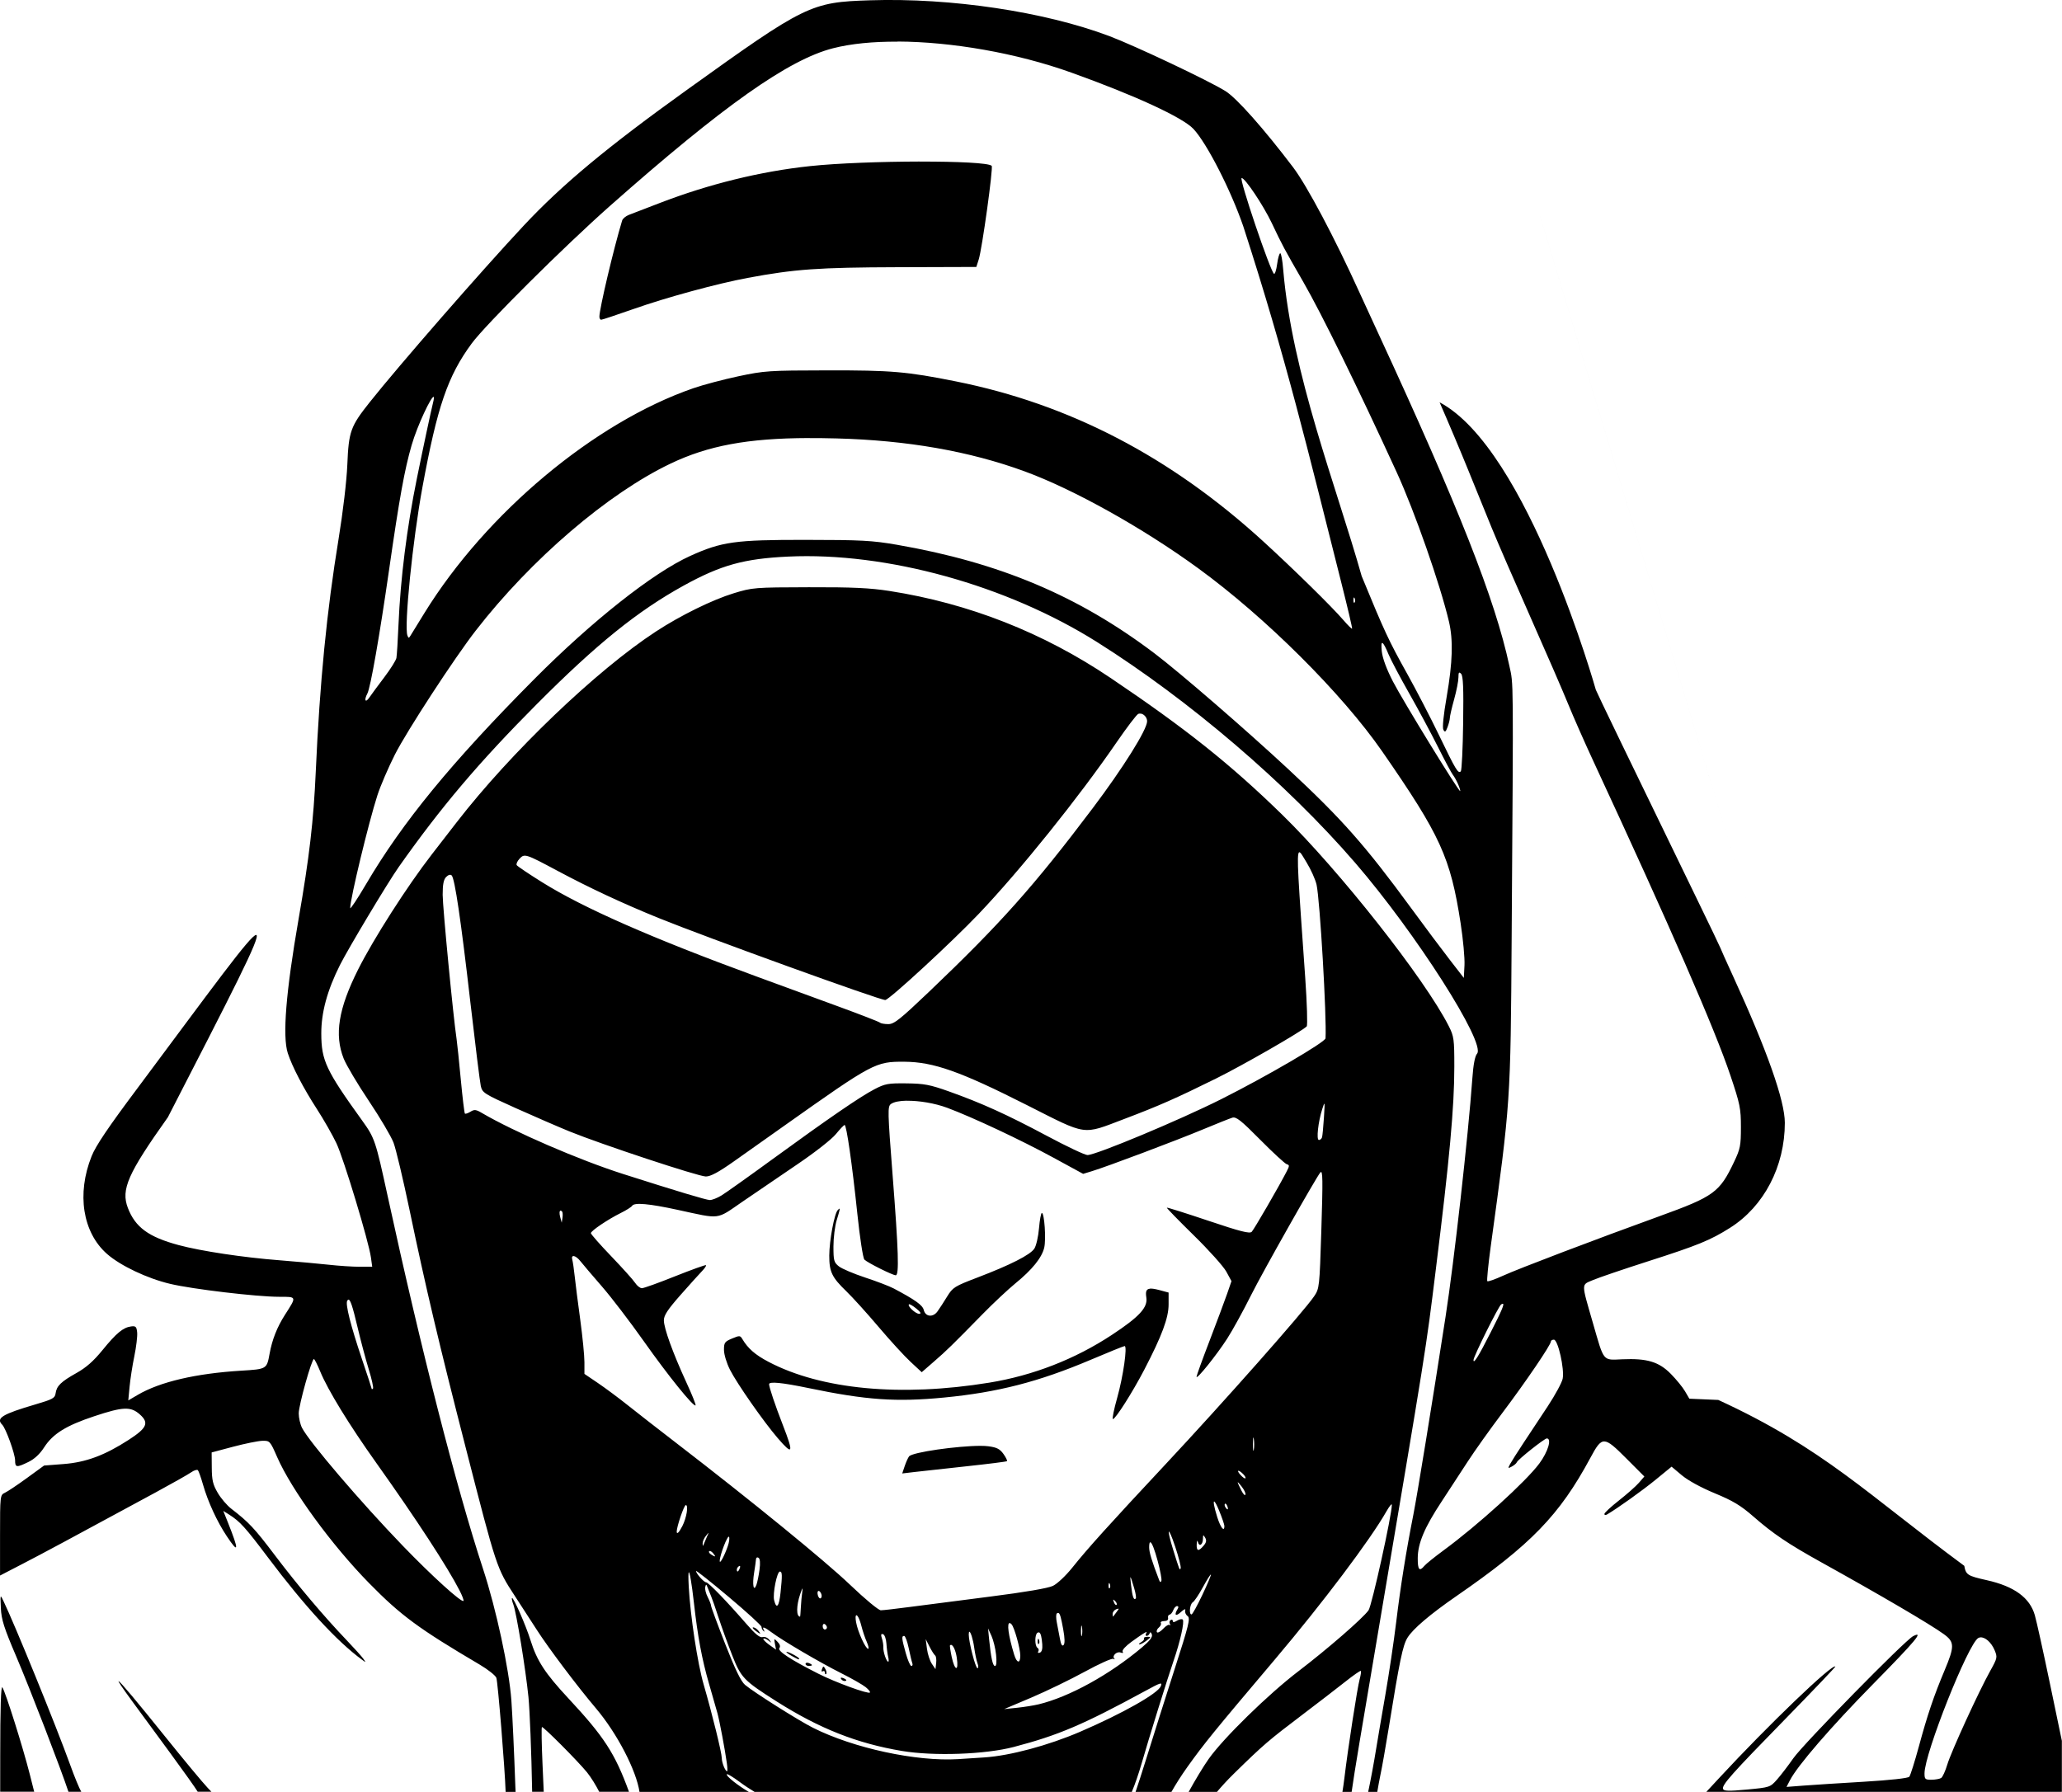 <?xml version="1.0" encoding="UTF-8" standalone="no"?>
<!-- Created with Inkscape (http://www.inkscape.org/) -->

<svg
   width="49.442mm"
   height="42.972mm"
   viewBox="0 0 49.442 42.972"
   version="1.1"
   id="svg15037"
   xml:space="preserve"
   inkscape:version="1.2 (dc2aedaf03, 2022-05-15)"
   sodipodi:docname="Hooded man.svg"
   xmlns:inkscape="http://www.inkscape.org/namespaces/inkscape"
   xmlns:sodipodi="http://sodipodi.sourceforge.net/DTD/sodipodi-0.dtd"
   xmlns="http://www.w3.org/2000/svg"
   xmlns:svg="http://www.w3.org/2000/svg"
   xmlns:rdf="http://www.w3.org/1999/02/22-rdf-syntax-ns#"
   xmlns:cc="http://creativecommons.org/ns#"
   xmlns:dc="http://purl.org/dc/elements/1.1/"><title
     id="title15062">Hooded man</title><sodipodi:namedview
     id="namedview15039"
     pagecolor="#ffffff"
     bordercolor="#666666"
     borderopacity="1.0"
     inkscape:showpageshadow="2"
     inkscape:pageopacity="0.0"
     inkscape:pagecheckerboard="0"
     inkscape:deskcolor="#d1d1d1"
     inkscape:document-units="mm"
     showgrid="false"
     inkscape:zoom="0.49551462"
     inkscape:cx="949.51789"
     inkscape:cy="580.20488"
     inkscape:window-width="1920"
     inkscape:window-height="991"
     inkscape:window-x="-9"
     inkscape:window-y="-9"
     inkscape:window-maximized="1"
     inkscape:current-layer="layer1" /><defs
     id="defs15034" /><g
     inkscape:label="Lager 1"
     inkscape:groupmode="layer"
     id="layer1"
     transform="translate(139.282,-140.602)"><path
       id="path15053"
       style="fill:#000000;stroke-width:0.051"
       d="m -104.763,150.252 c 0.199,0.453 0.507,1.183 0.685,1.622 0.178,0.439 0.432,1.065 0.565,1.39 0.133,0.326 0.55,1.287 0.927,2.137 0.377,0.85 0.784,1.788 0.905,2.086 0.121,0.297 0.392,0.912 0.602,1.365 1.855,3.999 2.914,6.427 3.289,7.544 0.23,0.685 0.251,0.787 0.251,1.236 0,0.443 -0.015,0.522 -0.165,0.836 -0.345,0.728 -0.482,0.828 -1.781,1.298 -1.533,0.555 -3.397,1.264 -3.759,1.43 -0.192,0.088 -0.361,0.147 -0.376,0.131 -0.015,-0.015 0.021,-0.384 0.08,-0.819 0.479,-3.487 0.478,-3.472 0.504,-7.434 0.043,-6.41 0.046,-6.032 -0.056,-6.508 -0.34,-1.584 -1.212,-3.796 -3.139,-7.963 -0.183,-0.397 -0.386,-0.837 -0.45,-0.978 -0.597,-1.317 -1.261,-2.569 -1.597,-3.013 -0.7,-0.923 -1.352,-1.659 -1.62,-1.825 -0.404,-0.252 -2.174,-1.09 -2.792,-1.322 -1.554,-0.584 -3.787,-0.918 -5.727,-0.856 -1.425,0.045 -1.549,0.106 -4.384,2.141 -1.929,1.384 -3,2.276 -3.924,3.263 -1.007,1.077 -2.997,3.359 -3.693,4.236 -0.46,0.579 -0.503,0.699 -0.536,1.496 -0.016,0.389 -0.104,1.134 -0.209,1.777 -0.284,1.734 -0.452,3.442 -0.548,5.588 -0.053,1.186 -0.154,2.051 -0.411,3.528 -0.305,1.753 -0.39,2.813 -0.26,3.219 0.103,0.319 0.374,0.841 0.7,1.344 0.163,0.252 0.373,0.621 0.467,0.819 0.177,0.376 0.774,2.35 0.827,2.738 l 0.031,0.223 h -0.303 c -0.167,-8e-5 -0.5,-0.022 -0.741,-0.049 -0.241,-0.027 -0.774,-0.074 -1.184,-0.107 -0.866,-0.067 -1.872,-0.219 -2.411,-0.363 -0.723,-0.194 -1.043,-0.428 -1.221,-0.894 -0.168,-0.441 3.9e-4,-0.822 0.961,-2.174 3.066,-5.964 2.83,-5.465 -0.746,-0.673 -0.681,0.91 -0.985,1.36 -1.083,1.607 -0.362,0.904 -0.216,1.831 0.37,2.346 0.321,0.282 0.963,0.587 1.513,0.717 0.533,0.127 2.078,0.31 2.61,0.31 0.432,0 0.428,-0.014 0.142,0.433 -0.188,0.294 -0.307,0.595 -0.368,0.933 -0.067,0.368 -0.068,0.369 -0.679,0.406 -1.092,0.067 -1.947,0.267 -2.482,0.58 l -0.227,0.133 0.031,-0.329 c 0.017,-0.181 0.068,-0.51 0.114,-0.732 0.046,-0.222 0.076,-0.477 0.068,-0.566 -0.014,-0.141 -0.034,-0.161 -0.145,-0.147 -0.19,0.024 -0.352,0.157 -0.686,0.567 -0.213,0.262 -0.392,0.42 -0.623,0.549 -0.373,0.209 -0.478,0.311 -0.502,0.489 -0.015,0.113 -0.071,0.144 -0.481,0.264 -0.799,0.235 -0.956,0.331 -0.799,0.488 0.087,0.087 0.309,0.702 0.309,0.855 0,0.173 0.034,0.177 0.32,0.038 0.144,-0.07 0.274,-0.191 0.375,-0.348 0.21,-0.327 0.525,-0.523 1.198,-0.747 0.697,-0.232 0.881,-0.239 1.099,-0.044 0.225,0.201 0.171,0.324 -0.267,0.608 -0.575,0.372 -1.023,0.539 -1.562,0.581 l -0.468,0.036 -0.412,0.3 c -0.227,0.165 -0.464,0.324 -0.528,0.353 -0.114,0.053 -0.116,0.068 -0.116,1.019 v 0.966 l 0.554,-0.287 c 0.505,-0.261 1.061,-0.561 3.18,-1.708 0.397,-0.215 0.778,-0.431 0.848,-0.48 0.07,-0.049 0.142,-0.072 0.162,-0.051 0.019,0.021 0.075,0.177 0.123,0.346 0.117,0.409 0.335,0.884 0.57,1.237 0.29,0.437 0.297,0.347 0.027,-0.329 l -0.111,-0.278 0.144,0.091 c 0.259,0.165 0.382,0.301 0.931,1.03 0.886,1.177 1.646,2.004 2.251,2.448 0.098,0.072 0.099,0.07 0.029,-0.027 -0.041,-0.057 -0.218,-0.254 -0.394,-0.438 -0.551,-0.577 -1.18,-1.321 -1.718,-2.033 -0.495,-0.655 -0.629,-0.798 -1.05,-1.122 -0.102,-0.078 -0.249,-0.25 -0.326,-0.382 -0.116,-0.198 -0.141,-0.303 -0.143,-0.604 l -0.003,-0.365 0.515,-0.137 c 0.283,-0.075 0.598,-0.139 0.699,-0.142 0.181,-0.004 0.187,0.002 0.359,0.395 0.347,0.789 1.309,2.108 2.202,3.018 0.763,0.778 1.19,1.092 2.655,1.956 0.194,0.115 0.373,0.256 0.396,0.314 0.036,0.087 0.207,2.199 0.223,2.736 h 0.239 c -0.002,-0.048 -0.005,-0.082 -0.006,-0.131 -0.027,-0.779 -0.07,-1.705 -0.095,-2.06 -0.054,-0.756 -0.364,-2.194 -0.679,-3.154 -0.638,-1.944 -1.484,-5.25 -2.288,-8.944 -0.29,-1.332 -0.309,-1.39 -0.611,-1.81 -0.869,-1.207 -0.978,-1.44 -0.98,-2.083 -0.002,-0.509 0.143,-1.041 0.448,-1.648 0.199,-0.396 1.148,-1.98 1.406,-2.346 1.016,-1.442 1.927,-2.517 3.318,-3.914 1.434,-1.44 2.413,-2.229 3.52,-2.84 0.89,-0.49 1.442,-0.644 2.5,-0.694 2.36,-0.112 5.241,0.685 7.408,2.049 2.205,1.388 4.55,3.394 6.194,5.299 1.451,1.682 3.138,4.326 2.918,4.574 -0.049,0.056 -0.089,0.26 -0.111,0.575 -0.101,1.41 -0.438,4.406 -0.645,5.742 -0.33,2.132 -0.675,4.249 -0.771,4.738 -0.175,0.887 -0.308,1.721 -0.412,2.58 -0.055,0.456 -0.173,1.244 -0.261,1.751 -0.088,0.507 -0.183,1.061 -0.21,1.231 -0.069,0.426 -0.141,0.807 -0.2,1.085 h 0.218 c 0.023,-0.131 0.046,-0.266 0.072,-0.39 0.04,-0.184 0.13,-0.694 0.201,-1.133 0.262,-1.622 0.338,-1.991 0.452,-2.175 0.13,-0.211 0.543,-0.562 1.168,-0.994 1.793,-1.238 2.476,-1.943 3.217,-3.319 0.283,-0.527 0.322,-0.526 0.862,0.015 l 0.432,0.433 -0.131,0.151 c -0.072,0.083 -0.288,0.274 -0.479,0.424 -0.191,0.15 -0.348,0.295 -0.348,0.323 0,0.028 0.029,0.033 0.064,0.012 0.258,-0.152 0.848,-0.574 1.166,-0.834 l 0.381,-0.312 0.245,0.206 c 0.148,0.124 0.461,0.296 0.79,0.432 0.433,0.179 0.622,0.292 0.921,0.553 0.482,0.421 0.839,0.661 1.635,1.103 1.427,0.792 2.609,1.485 2.933,1.72 0.263,0.19 0.265,0.292 0.022,0.871 -0.261,0.622 -0.41,1.062 -0.617,1.826 -0.1,0.367 -0.203,0.693 -0.229,0.725 -0.029,0.035 -0.455,0.082 -1.092,0.12 -0.574,0.034 -1.226,0.076 -1.448,0.093 l -0.404,0.031 0.082,-0.159 c 0.182,-0.353 0.983,-1.279 1.997,-2.311 1.022,-1.039 1.225,-1.283 0.956,-1.145 -0.198,0.102 -2.626,2.578 -2.871,2.927 -0.127,0.182 -0.305,0.414 -0.395,0.515 -0.16,0.181 -0.173,0.185 -0.714,0.236 -0.437,0.041 -0.556,0.038 -0.576,-0.013 -0.036,-0.093 0.191,-0.348 1.524,-1.712 0.65,-0.666 1.176,-1.217 1.168,-1.225 -0.071,-0.074 -1.602,1.395 -2.788,2.676 l -0.305,0.329 h 8.524 v -1.223 l -0.286,-1.373 c -0.157,-0.755 -0.32,-1.493 -0.362,-1.639 -0.12,-0.421 -0.494,-0.694 -1.154,-0.841 -0.46,-0.103 -0.498,-0.127 -0.538,-0.344 -2.308,-1.704 -3.373,-2.818 -5.898,-3.978 l -0.694,-0.03 -0.104,-0.178 c -0.057,-0.098 -0.211,-0.286 -0.341,-0.418 -0.286,-0.29 -0.571,-0.375 -1.163,-0.349 -0.475,0.021 -0.433,0.071 -0.701,-0.858 -0.287,-0.997 -0.288,-0.92 4.1e-4,-1.043 0.136,-0.058 0.727,-0.259 1.313,-0.447 1.204,-0.386 1.498,-0.506 1.973,-0.806 0.812,-0.513 1.312,-1.472 1.312,-2.518 0,-0.528 -0.427,-1.739 -1.231,-3.493 -0.173,-0.377 -0.314,-0.692 -0.314,-0.7 0,-0.009 -0.258,-0.546 -0.573,-1.195 -1.591,-3.275 -2.414,-4.978 -2.414,-4.996 0,0 -1.624,-5.775 -3.748,-6.895 z m -12.996,-8.654 c 1.289,0.006 2.842,0.271 4.165,0.745 1.524,0.546 2.671,1.075 2.929,1.352 0.322,0.345 0.897,1.469 1.194,2.335 1.032,3.183 1.55,5.379 2.345,8.523 0.154,0.609 0.273,1.115 0.264,1.125 -0.009,0.01 -0.103,-0.083 -0.209,-0.206 -0.284,-0.329 -1.194,-1.222 -1.927,-1.892 -2.217,-2.025 -4.642,-3.287 -7.366,-3.832 -1.173,-0.235 -1.543,-0.267 -3.088,-0.264 -1.397,0.002 -1.499,0.009 -2.127,0.142 -0.362,0.077 -0.849,0.206 -1.081,0.287 -2.37,0.821 -4.963,2.99 -6.444,5.388 -0.157,0.255 -0.307,0.498 -0.333,0.541 -0.042,0.069 -0.05,0.069 -0.076,0 -0.083,-0.223 0.126,-2.283 0.359,-3.551 0.357,-1.94 0.607,-2.67 1.182,-3.452 0.334,-0.454 2.213,-2.323 3.318,-3.301 2.712,-2.399 4.279,-3.507 5.347,-3.779 0.429,-0.11 0.96,-0.161 1.546,-0.158 z m 0.524,2.878 c -0.905,0.002 -1.96,0.039 -2.629,0.11 -1.183,0.126 -2.423,0.431 -3.6,0.885 -0.328,0.127 -0.66,0.254 -0.736,0.283 -0.077,0.029 -0.151,0.091 -0.165,0.138 -0.205,0.678 -0.545,2.118 -0.545,2.306 0,0.039 0.02,0.072 0.043,0.072 0.024,0 0.377,-0.118 0.785,-0.261 0.785,-0.276 1.996,-0.606 2.725,-0.742 1.134,-0.211 1.691,-0.251 3.605,-0.257 l 1.88,-0.006 0.057,-0.178 c 0.081,-0.253 0.352,-2.207 0.311,-2.247 -0.07,-0.07 -0.826,-0.104 -1.731,-0.102 z m 7.725,0.395 c 0.082,0 0.518,0.652 0.72,1.076 0.263,0.554 0.29,0.604 0.761,1.422 0.437,0.759 1.305,2.527 2.236,4.558 0.429,0.934 1.042,2.686 1.253,3.579 0.105,0.445 0.089,0.981 -0.053,1.799 -0.078,0.449 -0.108,0.747 -0.08,0.798 0.037,0.067 0.055,0.055 0.1,-0.064 0.03,-0.08 0.055,-0.179 0.055,-0.22 0,-0.041 0.046,-0.242 0.103,-0.446 0.057,-0.204 0.103,-0.441 0.103,-0.525 0,-0.123 0.013,-0.14 0.064,-0.088 0.049,0.049 0.061,0.34 0.049,1.182 -0.008,0.614 -0.034,1.135 -0.056,1.158 -0.063,0.063 -0.119,-0.03 -0.521,-0.864 -0.205,-0.425 -0.547,-1.085 -0.76,-1.467 -0.448,-0.803 -0.547,-1.016 -1.096,-2.351 -0.613,-2.17 -1.667,-4.835 -1.881,-7.344 -0.017,-0.22 -0.049,-0.399 -0.071,-0.399 -0.022,0 -0.056,0.117 -0.075,0.259 -0.019,0.143 -0.053,0.248 -0.075,0.234 -0.087,-0.054 -0.846,-2.296 -0.776,-2.296 z m 13.233,21.063 c -10.597,-35.132 -5.298,-17.566 0,0 z M -128.885,150.119 c 0.012,0.006 0.009,0.051 -0.015,0.146 -0.043,0.17 -0.25,1.137 -0.387,1.815 -0.24,1.182 -0.393,2.399 -0.44,3.502 -0.016,0.382 -0.039,0.742 -0.05,0.8 -0.011,0.057 -0.143,0.267 -0.293,0.465 -0.15,0.198 -0.312,0.418 -0.36,0.488 -0.092,0.134 -0.127,0.056 -0.044,-0.099 0.076,-0.141 0.293,-1.382 0.521,-2.966 0.247,-1.719 0.371,-2.406 0.541,-2.992 0.14,-0.482 0.476,-1.184 0.528,-1.158 z m 8.993,0.989 c 0.21,-7.7e-4 0.432,0.002 0.665,0.008 1.695,0.044 3.192,0.306 4.513,0.79 1.175,0.43 2.835,1.357 4.163,2.325 1.612,1.174 3.447,3.001 4.41,4.39 1.399,2.019 1.638,2.543 1.882,4.125 0.059,0.385 0.101,0.837 0.092,1.004 l -0.016,0.304 -0.339,-0.438 c -0.187,-0.241 -0.603,-0.797 -0.924,-1.236 -1.106,-1.51 -1.654,-2.13 -2.942,-3.329 -1.02,-0.949 -2.603,-2.319 -3.21,-2.779 -1.828,-1.383 -3.718,-2.179 -6.18,-2.606 -0.59,-0.102 -0.85,-0.116 -2.189,-0.117 -1.688,-0.002 -2.01,0.043 -2.765,0.385 -0.892,0.404 -2.356,1.562 -3.745,2.96 -1.982,1.996 -3.155,3.426 -4.031,4.917 -0.208,0.353 -0.377,0.608 -0.377,0.566 1.2e-4,-0.222 0.442,-2.052 0.652,-2.702 0.073,-0.227 0.263,-0.667 0.42,-0.978 0.288,-0.568 1.427,-2.315 1.941,-2.976 1.329,-1.711 3.165,-3.284 4.672,-4.003 0.894,-0.426 1.834,-0.606 3.307,-0.611 z m 0.003,3.577 c -1.306,0.003 -1.35,0.007 -1.799,0.144 -0.511,0.156 -1.277,0.532 -1.864,0.916 -1.428,0.932 -3.487,2.904 -4.782,4.579 -0.141,0.183 -0.409,0.529 -0.596,0.77 -0.59,0.762 -1.395,2.02 -1.768,2.763 -0.469,0.936 -0.57,1.559 -0.344,2.13 0.062,0.156 0.332,0.611 0.601,1.012 0.269,0.401 0.536,0.853 0.594,1.004 0.058,0.151 0.23,0.877 0.384,1.612 0.389,1.865 0.707,3.211 1.358,5.746 0.724,2.822 0.733,2.85 1.159,3.502 0.194,0.296 0.433,0.666 0.533,0.822 0.277,0.433 0.977,1.363 1.414,1.878 0.518,0.611 0.975,1.501 1.051,2.014 h 2.625 c -0.245,-0.14 -0.567,-0.389 -0.53,-0.426 0.013,-0.014 0.148,0.068 0.299,0.18 0.123,0.092 0.267,0.185 0.369,0.246 h 9.041 c 0.004,-0.01 0.006,-0.018 0.01,-0.029 0.056,-0.125 0.155,-0.413 0.221,-0.641 0.176,-0.612 0.627,-2.061 0.77,-2.475 0.16,-0.464 0.267,-0.943 0.22,-0.99 -0.02,-0.02 -0.082,-0.008 -0.137,0.026 -0.066,0.042 -0.101,0.044 -0.101,0.008 0,-0.03 -0.024,-0.04 -0.052,-0.023 -0.029,0.018 -0.037,0.06 -0.018,0.093 0.019,0.033 0.017,0.045 -0.005,0.025 -0.022,-0.019 -0.093,0.022 -0.158,0.093 -0.065,0.07 -0.132,0.106 -0.148,0.08 -0.016,-0.026 0.004,-0.077 0.046,-0.111 0.042,-0.035 0.063,-0.084 0.048,-0.109 -0.015,-0.025 0.021,-0.046 0.08,-0.046 0.067,0 0.103,-0.028 0.093,-0.074 -0.008,-0.041 0.008,-0.077 0.036,-0.08 0.028,-0.004 0.068,-0.051 0.088,-0.106 0.02,-0.055 0.062,-0.1 0.093,-0.1 0.032,0 0.039,0.028 0.016,0.064 -0.094,0.15 -0.054,0.197 0.071,0.083 0.081,-0.074 0.123,-0.091 0.108,-0.044 -0.013,0.043 0.012,0.104 0.056,0.136 0.071,0.052 0.034,0.204 -0.315,1.287 -0.217,0.676 -0.528,1.657 -0.69,2.181 -0.098,0.316 -0.18,0.566 -0.242,0.75 h 0.86 c 0.102,-0.181 0.23,-0.384 0.386,-0.603 0.403,-0.563 0.619,-0.829 2.094,-2.573 1.149,-1.358 2.292,-2.876 2.673,-3.548 0.072,-0.127 0.132,-0.2 0.132,-0.162 0.002,0.239 -0.48,2.421 -0.559,2.531 -0.142,0.197 -0.991,0.934 -1.68,1.46 -0.72,0.549 -1.803,1.607 -2.155,2.107 -0.126,0.178 -0.331,0.519 -0.478,0.788 h 0.678 c 0.115,-0.136 0.248,-0.283 0.417,-0.448 0.7,-0.685 0.817,-0.786 1.641,-1.41 0.368,-0.279 0.828,-0.633 1.021,-0.786 0.193,-0.153 0.36,-0.27 0.372,-0.258 0.011,0.011 -0.002,0.102 -0.029,0.201 -0.055,0.198 -0.282,1.668 -0.365,2.363 -0.013,0.112 -0.031,0.231 -0.048,0.338 h 0.221 c 0.069,-0.499 0.239,-1.488 0.606,-3.66 1.205,-7.134 1.168,-6.898 1.411,-8.858 0.331,-2.662 0.445,-3.906 0.445,-4.873 3.1e-4,-0.663 -0.009,-0.728 -0.133,-0.974 -0.575,-1.135 -2.616,-3.725 -3.998,-5.074 -1.238,-1.208 -2.312,-2.064 -4.115,-3.278 -1.612,-1.086 -3.395,-1.787 -5.301,-2.084 -0.463,-0.072 -0.884,-0.092 -1.931,-0.089 z m 13.069,0.247 c 0.005,-0.005 0.013,0.002 0.021,0.022 0.015,0.037 0.013,0.082 -0.004,0.099 -0.017,0.017 -0.029,-0.013 -0.027,-0.068 0.001,-0.03 0.005,-0.048 0.01,-0.053 z m 0.687,1.091 c 0.027,0.013 0.077,0.106 0.149,0.28 0.053,0.127 0.274,0.545 0.491,0.927 0.217,0.382 0.528,0.962 0.691,1.287 0.163,0.326 0.324,0.627 0.358,0.669 0.034,0.043 0.09,0.144 0.125,0.226 0.035,0.082 0.057,0.154 0.049,0.162 -0.029,0.026 -1.377,-2.171 -1.613,-2.629 -0.153,-0.297 -0.249,-0.557 -0.267,-0.721 -0.015,-0.147 -0.01,-0.215 0.017,-0.202 z m -5.785,1.694 c 0.073,0.018 0.141,0.096 0.141,0.182 0,0.199 -0.575,1.118 -1.306,2.087 -1.409,1.869 -2.215,2.772 -3.917,4.395 -0.704,0.671 -0.843,0.781 -0.983,0.781 -0.09,0 -0.179,-0.016 -0.198,-0.035 -0.019,-0.019 -0.457,-0.19 -0.974,-0.379 -0.517,-0.189 -1.415,-0.518 -1.995,-0.731 -2.502,-0.917 -4.142,-1.638 -5.134,-2.258 -0.319,-0.199 -0.593,-0.383 -0.609,-0.41 -0.016,-0.026 0.014,-0.096 0.068,-0.153 0.119,-0.128 0.143,-0.121 0.915,0.292 0.765,0.409 1.555,0.778 2.416,1.128 1.123,0.457 5.346,1.985 5.44,1.968 0.11,-0.019 1.597,-1.391 2.238,-2.064 0.999,-1.05 2.394,-2.786 3.306,-4.114 0.247,-0.359 0.481,-0.667 0.52,-0.683 0.023,-0.01 0.048,-0.01 0.072,-0.005 z m 3.786,3.324 c 0.033,-0.013 0.091,0.101 0.176,0.239 0.105,0.171 0.214,0.413 0.242,0.538 0.081,0.362 0.245,3.176 0.215,3.684 -0.005,0.092 -1.419,0.917 -2.503,1.461 -1.008,0.506 -3.002,1.339 -3.205,1.339 -0.061,0 -0.501,-0.208 -0.978,-0.463 -0.956,-0.51 -1.556,-0.782 -2.347,-1.064 -0.453,-0.161 -0.59,-0.187 -1.013,-0.192 -0.445,-0.005 -0.515,0.008 -0.772,0.142 -0.348,0.182 -1.095,0.695 -2.446,1.679 -0.566,0.413 -1.114,0.802 -1.216,0.865 -0.102,0.063 -0.23,0.113 -0.283,0.112 -0.088,-0.002 -0.782,-0.211 -2.08,-0.625 -1.054,-0.336 -2.616,-1.012 -3.385,-1.463 -0.142,-0.084 -0.182,-0.088 -0.275,-0.03 -0.06,0.037 -0.12,0.057 -0.133,0.044 -0.013,-0.013 -0.057,-0.379 -0.098,-0.815 -0.041,-0.435 -0.086,-0.872 -0.101,-0.971 -0.079,-0.519 -0.334,-3.163 -0.334,-3.46 -1.8e-4,-0.25 0.023,-0.367 0.084,-0.428 0.052,-0.052 0.103,-0.066 0.132,-0.037 0.075,0.075 0.222,1.071 0.449,3.049 0.116,1.005 0.228,1.906 0.249,2 0.037,0.164 0.076,0.189 0.837,0.531 0.439,0.197 1.018,0.448 1.287,0.558 0.77,0.313 3.095,1.082 3.272,1.082 0.114,0 0.304,-0.102 0.671,-0.361 0.282,-0.199 0.825,-0.583 1.207,-0.854 2.137,-1.513 2.19,-1.541 2.883,-1.537 0.698,0.005 1.339,0.231 2.936,1.039 1.47,0.743 1.314,0.721 2.343,0.331 0.821,-0.311 1.228,-0.49 2.189,-0.965 0.647,-0.32 2.055,-1.129 2.179,-1.253 0.023,-0.023 0.007,-0.55 -0.036,-1.169 -0.164,-2.34 -0.216,-2.98 -0.144,-3.007 z m -9.409,5.959 c 0.288,-0.004 0.668,0.056 0.974,0.17 0.605,0.226 1.76,0.768 2.542,1.194 l 0.714,0.389 0.213,-0.065 c 0.349,-0.105 2.022,-0.735 2.66,-1.001 0.326,-0.136 0.642,-0.262 0.704,-0.281 0.092,-0.028 0.206,0.061 0.669,0.529 0.307,0.31 0.593,0.573 0.635,0.586 0.069,0.02 0.069,0.039 0,0.173 -0.188,0.366 -0.783,1.392 -0.839,1.449 -0.049,0.049 -0.272,-0.007 -1.041,-0.266 -0.538,-0.181 -0.985,-0.322 -0.994,-0.313 -0.009,0.008 0.281,0.306 0.644,0.662 0.363,0.355 0.715,0.748 0.783,0.873 l 0.123,0.227 -0.105,0.304 c -0.058,0.167 -0.247,0.672 -0.419,1.122 -0.173,0.45 -0.314,0.84 -0.314,0.867 0,0.078 0.48,-0.519 0.734,-0.913 0.128,-0.198 0.389,-0.673 0.58,-1.056 0.268,-0.537 1.556,-2.817 1.655,-2.931 0.059,-0.067 0.062,0.156 0.023,1.403 -0.043,1.349 -0.046,1.38 -0.173,1.568 -0.242,0.359 -2.162,2.53 -3.57,4.036 -1.343,1.437 -1.856,2.005 -2.231,2.474 -0.154,0.192 -0.359,0.385 -0.462,0.434 -0.117,0.056 -0.674,0.151 -1.499,0.256 -0.722,0.092 -1.587,0.204 -1.921,0.248 -0.334,0.044 -0.652,0.081 -0.706,0.081 -0.055,0 -0.379,-0.269 -0.739,-0.613 -0.596,-0.57 -2.366,-2.014 -4.174,-3.405 -0.422,-0.325 -0.944,-0.731 -1.159,-0.903 -0.215,-0.172 -0.536,-0.41 -0.713,-0.53 l -0.322,-0.218 v -0.282 c 0,-0.155 -0.045,-0.612 -0.1,-1.015 -0.055,-0.403 -0.115,-0.872 -0.133,-1.042 -0.018,-0.17 -0.044,-0.35 -0.058,-0.399 -0.037,-0.133 0.081,-0.11 0.197,0.038 0.056,0.071 0.287,0.343 0.515,0.605 0.228,0.262 0.681,0.856 1.008,1.319 0.579,0.82 1.19,1.577 1.236,1.531 0.013,-0.013 -0.087,-0.262 -0.222,-0.554 -0.323,-0.703 -0.538,-1.297 -0.538,-1.486 0,-0.119 0.091,-0.257 0.396,-0.604 0.218,-0.247 0.45,-0.505 0.516,-0.573 0.066,-0.068 0.11,-0.133 0.098,-0.145 -0.012,-0.012 -0.344,0.108 -0.739,0.265 -0.394,0.158 -0.753,0.287 -0.797,0.287 -0.044,0 -0.118,-0.058 -0.164,-0.129 -0.046,-0.071 -0.304,-0.357 -0.572,-0.637 -0.269,-0.28 -0.488,-0.529 -0.488,-0.554 1.2e-4,-0.056 0.41,-0.332 0.721,-0.486 0.127,-0.063 0.248,-0.139 0.268,-0.17 0.053,-0.084 0.407,-0.052 1.097,0.098 1.041,0.226 0.908,0.243 1.549,-0.197 0.31,-0.213 0.9,-0.615 1.312,-0.894 0.426,-0.288 0.826,-0.602 0.927,-0.726 0.098,-0.12 0.192,-0.219 0.21,-0.219 0.046,0 0.18,0.933 0.306,2.137 0.059,0.567 0.135,1.058 0.168,1.091 0.073,0.074 0.676,0.376 0.752,0.376 0.084,0 0.066,-0.585 -0.075,-2.395 -0.12,-1.542 -0.122,-1.652 -0.041,-1.712 0.07,-0.051 0.209,-0.077 0.381,-0.08 z m 10.011,0.072 c 0.014,-0.01 0.009,0.086 -0.007,0.329 -0.015,0.227 -0.035,0.441 -0.046,0.476 -0.011,0.035 -0.045,0.064 -0.075,0.064 -0.066,0 -0.018,-0.437 0.082,-0.747 0.024,-0.073 0.038,-0.117 0.047,-0.123 z m -11.627,2.517 c -0.008,0.004 -0.02,0.015 -0.037,0.032 -0.082,0.082 -0.203,0.732 -0.204,1.091 -0.001,0.391 0.062,0.522 0.412,0.86 0.147,0.142 0.493,0.524 0.769,0.85 0.276,0.326 0.622,0.704 0.769,0.84 l 0.267,0.248 0.294,-0.256 c 0.311,-0.27 0.43,-0.386 1.17,-1.142 0.255,-0.26 0.607,-0.589 0.781,-0.732 0.401,-0.326 0.636,-0.617 0.692,-0.857 0.047,-0.202 0.004,-0.832 -0.057,-0.832 -0.02,0 -0.051,0.165 -0.068,0.366 -0.017,0.201 -0.067,0.421 -0.112,0.489 -0.098,0.15 -0.575,0.392 -1.361,0.692 -0.555,0.212 -0.595,0.237 -0.731,0.459 -0.079,0.129 -0.182,0.288 -0.229,0.353 -0.108,0.152 -0.292,0.133 -0.331,-0.034 -0.027,-0.114 -0.207,-0.243 -0.723,-0.516 -0.099,-0.052 -0.405,-0.17 -0.68,-0.26 -0.275,-0.091 -0.559,-0.211 -0.631,-0.268 -0.119,-0.094 -0.131,-0.138 -0.131,-0.478 0,-0.206 0.035,-0.488 0.077,-0.627 0.069,-0.226 0.086,-0.29 0.063,-0.279 z m -6.685,0.046 c 0.009,-9.7e-4 0.021,0.005 0.035,0.019 0.017,0.016 0.022,0.084 0.012,0.15 l -0.018,0.12 -0.035,-0.127 c -0.027,-0.095 -0.021,-0.16 0.007,-0.163 z m 14.129,1.873 c -0.087,0.01 -0.104,0.074 -0.083,0.208 0.039,0.241 -0.165,0.463 -0.826,0.899 -0.883,0.582 -1.891,0.975 -2.942,1.146 -2.12,0.345 -4.026,0.165 -5.291,-0.5 -0.321,-0.169 -0.494,-0.32 -0.631,-0.552 -0.048,-0.081 -0.066,-0.081 -0.245,-0.006 -0.174,0.073 -0.193,0.1 -0.192,0.273 3.7e-4,0.108 0.064,0.318 0.145,0.477 0.168,0.331 0.807,1.246 1.142,1.635 0.369,0.429 0.391,0.374 0.124,-0.313 -0.182,-0.467 -0.328,-0.901 -0.329,-0.977 -0.001,-0.07 0.307,-0.04 0.943,0.092 1.389,0.289 2.106,0.339 3.258,0.227 1.281,-0.124 2.265,-0.377 3.506,-0.903 0.429,-0.182 0.797,-0.331 0.818,-0.331 0.07,0 -0.034,0.727 -0.178,1.239 -0.079,0.281 -0.126,0.512 -0.103,0.512 0.062,0 0.47,-0.643 0.752,-1.184 0.422,-0.811 0.583,-1.244 0.583,-1.565 v -0.285 l -0.211,-0.057 c -0.109,-0.029 -0.186,-0.043 -0.238,-0.037 z m -19.222,0.264 c 0.049,-0.025 0.105,0.146 0.23,0.675 0.072,0.307 0.191,0.752 0.264,0.991 0.073,0.238 0.119,0.447 0.102,0.464 -0.017,0.017 -0.03,0.02 -0.03,0.008 0,-0.012 -0.106,-0.335 -0.235,-0.717 -0.271,-0.803 -0.401,-1.319 -0.352,-1.398 0.007,-0.011 0.014,-0.019 0.021,-0.022 z m 27.68,0.097 c 0.058,-0.012 -0.011,0.148 -0.284,0.685 -0.295,0.582 -0.413,0.771 -0.412,0.663 4.2e-4,-0.085 0.603,-1.295 0.663,-1.333 0.013,-0.008 0.024,-0.013 0.032,-0.015 z m -14.233,0.013 c 0.013,-0.013 0.092,0.033 0.176,0.101 0.105,0.086 0.127,0.125 0.07,0.127 -0.084,0.002 -0.288,-0.186 -0.246,-0.228 z m 15.465,0.848 c 0.098,0 0.257,0.706 0.21,0.937 -0.019,0.093 -0.18,0.39 -0.357,0.659 -0.178,0.269 -0.44,0.665 -0.582,0.88 -0.142,0.215 -0.287,0.443 -0.321,0.506 -0.057,0.106 -0.054,0.111 0.041,0.06 0.056,-0.03 0.11,-0.076 0.12,-0.103 0.023,-0.064 0.662,-0.571 0.719,-0.571 0.124,0 0.029,0.32 -0.178,0.599 -0.32,0.433 -1.477,1.483 -2.3,2.087 -0.212,0.156 -0.418,0.322 -0.457,0.369 -0.12,0.145 -0.161,0.097 -0.16,-0.184 0.002,-0.356 0.162,-0.736 0.576,-1.363 0.183,-0.277 0.464,-0.708 0.625,-0.957 0.161,-0.249 0.535,-0.774 0.831,-1.167 0.556,-0.738 1.16,-1.627 1.16,-1.707 0,-0.025 0.033,-0.046 0.074,-0.046 z m -29.733,0.464 c 0.016,-2e-4 0.084,0.133 0.151,0.296 0.184,0.449 0.697,1.285 1.351,2.203 0.947,1.33 1.706,2.493 1.993,3.055 0.063,0.123 0.104,0.234 0.092,0.246 -0.047,0.047 -0.762,-0.602 -1.454,-1.32 -1.02,-1.058 -2.24,-2.487 -2.417,-2.829 -0.043,-0.084 -0.079,-0.24 -0.079,-0.348 -5.9e-4,-0.195 0.309,-1.302 0.364,-1.303 z m 22.53,1.884 c 0.003,0.004 0.005,0.015 0.008,0.035 0.012,0.078 0.011,0.194 -7e-4,0.257 -0.012,0.063 -0.022,-7.8e-4 -0.021,-0.142 3e-4,-0.106 0.006,-0.162 0.014,-0.15 z m -6.55,0.198 c -0.541,3.9e-4 -1.629,0.151 -1.709,0.253 -0.025,0.033 -0.073,0.138 -0.105,0.234 l -0.059,0.175 0.296,-0.035 c 0.163,-0.019 0.723,-0.081 1.245,-0.137 0.522,-0.056 0.959,-0.111 0.971,-0.123 0.012,-0.012 -0.026,-0.09 -0.085,-0.173 -0.085,-0.119 -0.16,-0.158 -0.361,-0.184 -0.05,-0.007 -0.116,-0.01 -0.194,-0.01 z m 6.184,0.598 c 0.014,-0.006 0.057,0.019 0.116,0.077 0.044,0.044 0.069,0.09 0.056,0.103 -0.013,0.013 -0.066,-0.023 -0.117,-0.08 -0.055,-0.06 -0.069,-0.096 -0.054,-0.101 z m -0.012,0.279 c -3.7e-4,-0.015 0.029,0.018 0.089,0.093 0.063,0.078 0.106,0.168 0.095,0.199 -0.01,0.031 -0.052,-0.01 -0.093,-0.091 -0.061,-0.122 -0.091,-0.186 -0.091,-0.201 z m -0.56,0.46 c 0.019,0.012 0.057,0.08 0.112,0.212 0.07,0.17 0.127,0.338 0.128,0.373 5.8e-4,0.155 -0.091,0.042 -0.171,-0.211 -0.081,-0.257 -0.101,-0.394 -0.069,-0.375 z m 0.254,0.052 c 0.013,-0.013 0.038,0.011 0.055,0.055 0.035,0.091 0.005,0.107 -0.046,0.025 -0.019,-0.03 -0.023,-0.066 -0.009,-0.08 z m -12.929,0.031 c 0.07,0 0.019,0.307 -0.082,0.504 -0.081,0.157 -0.135,0.209 -0.135,0.131 0,-0.118 0.176,-0.634 0.217,-0.634 z m 11.583,0.638 c 0.012,-0.016 0.066,0.1 0.153,0.361 0.084,0.252 0.142,0.484 0.131,0.515 -0.024,0.062 -0.025,0.059 -0.182,-0.447 -0.083,-0.266 -0.113,-0.413 -0.101,-0.429 z m -11.039,0.032 c 0.004,3.9e-4 -0.007,0.026 -0.031,0.076 -0.026,0.057 -0.06,0.138 -0.076,0.18 -0.025,0.067 -0.029,0.066 -0.033,-0.003 -0.002,-0.044 0.032,-0.125 0.076,-0.18 0.039,-0.049 0.059,-0.074 0.064,-0.073 z m 11.867,0.059 c 0.007,-0.003 0.02,0.015 0.043,0.054 0.038,0.065 0.028,0.116 -0.039,0.193 -0.122,0.143 -0.171,0.132 -0.164,-0.036 0.004,-0.088 0.015,-0.107 0.03,-0.051 0.031,0.12 0.119,0.062 0.12,-0.081 6.9e-4,-0.05 0.003,-0.075 0.01,-0.079 z m -11.374,0.032 c 0.017,0.028 0.004,0.128 -0.029,0.223 -0.085,0.244 -0.196,0.446 -0.194,0.355 0.002,-0.141 0.191,-0.629 0.223,-0.577 z m 10.108,0.133 c 0.036,0.019 0.097,0.175 0.17,0.446 0.062,0.228 0.102,0.443 0.089,0.477 -0.016,0.042 -0.033,0.037 -0.053,-0.016 -0.178,-0.463 -0.24,-0.666 -0.24,-0.788 -2e-5,-0.092 0.012,-0.13 0.034,-0.119 z m -10.567,0.208 c 0.021,0.001 0.051,0.022 0.078,0.054 0.074,0.089 0.06,0.098 -0.049,0.029 -0.042,-0.026 -0.062,-0.061 -0.046,-0.078 0.004,-0.004 0.01,-0.006 0.017,-0.005 z m 1.125,0.157 c 0.011,-0.006 0.026,-0.004 0.041,0.005 0.037,0.023 0.046,0.124 0.024,0.287 -0.018,0.138 -0.052,0.301 -0.074,0.362 -0.068,0.183 -0.103,-0.003 -0.055,-0.293 0.023,-0.141 0.043,-0.287 0.045,-0.324 8.4e-4,-0.018 0.008,-0.031 0.019,-0.037 z m -0.41,0.201 c 0.014,3.9e-4 0.015,0.021 0.002,0.055 -0.034,0.089 -0.071,0.105 -0.071,0.031 0,-0.027 0.023,-0.063 0.051,-0.08 0.007,-0.005 0.013,-0.007 0.018,-0.007 z m -1.046,0.122 c -9.3e-4,-0.021 0.352,0.258 0.784,0.622 0.432,0.363 0.785,0.686 0.785,0.717 0,0.031 0.021,0.076 0.047,0.099 0.027,0.025 0.031,0.016 0.01,-0.021 -0.056,-0.098 0.01,-0.078 0.191,0.058 0.265,0.198 1.157,0.721 1.657,0.972 0.255,0.128 0.521,0.28 0.592,0.337 0.071,0.057 0.117,0.116 0.103,0.13 -0.043,0.042 -0.825,-0.243 -1.236,-0.451 -0.662,-0.334 -0.988,-0.548 -0.936,-0.614 0.03,-0.038 0.015,-0.092 -0.043,-0.151 -0.086,-0.088 -0.088,-0.086 -0.063,0.048 l 0.027,0.14 -0.165,-0.118 c -0.091,-0.065 -0.153,-0.13 -0.138,-0.145 0.015,-0.015 0.069,0.005 0.119,0.044 0.083,0.065 0.085,0.064 0.02,-0.019 -0.041,-0.052 -0.109,-0.079 -0.16,-0.063 -0.063,0.02 -0.176,-0.072 -0.391,-0.321 -0.461,-0.532 -0.907,-0.993 -0.961,-0.993 -0.053,0 -0.24,-0.209 -0.243,-0.27 z m 2.01,0.013 c 0.057,0 0.059,0.084 0.015,0.507 -0.035,0.333 -0.097,0.407 -0.153,0.182 -0.039,-0.156 0.068,-0.69 0.138,-0.69 z m -2.185,0.017 c 0.021,-0.015 0.069,0.251 0.123,0.73 0.091,0.813 0.193,1.357 0.36,1.935 0.086,0.295 0.178,0.618 0.205,0.717 0.052,0.19 0.18,0.871 0.225,1.197 0.015,0.106 0.017,0.193 0.006,0.193 -0.045,0 -0.127,-0.206 -0.128,-0.318 -4.1e-4,-0.127 -0.227,-1.047 -0.434,-1.762 -0.146,-0.502 -0.32,-1.645 -0.358,-2.349 -0.012,-0.225 -0.01,-0.335 0.002,-0.343 z m 12.519,0.056 c 0.009,0.009 -0.082,0.228 -0.204,0.485 -0.122,0.257 -0.238,0.469 -0.26,0.47 -0.067,0.003 -0.042,-0.249 0.03,-0.292 0.038,-0.023 0.147,-0.185 0.242,-0.361 0.096,-0.176 0.182,-0.312 0.191,-0.303 z m -1.926,0.064 c 0.01,0.009 0.037,0.094 0.087,0.262 0.036,0.121 0.053,0.232 0.037,0.248 -0.048,0.048 -0.079,-0.041 -0.111,-0.313 -0.017,-0.138 -0.023,-0.206 -0.013,-0.197 z m -0.518,0.14 c 0.005,-0.005 0.013,0.002 0.021,0.022 0.015,0.037 0.013,0.082 -0.004,0.099 -0.017,0.017 -0.029,-0.013 -0.027,-0.068 0.001,-0.03 0.005,-0.048 0.01,-0.053 z m -9.657,0.04 c 0.008,0.002 0.019,0.025 0.035,0.069 0.021,0.057 0.059,0.149 0.083,0.206 0.025,0.057 0.105,0.288 0.179,0.515 0.074,0.227 0.22,0.629 0.324,0.895 0.214,0.545 0.276,0.61 1.065,1.111 1.026,0.651 1.931,1.009 3.008,1.189 0.765,0.128 1.997,0.084 2.682,-0.096 1.07,-0.281 1.655,-0.53 3.149,-1.342 0.38,-0.207 0.414,-0.217 0.375,-0.115 -0.067,0.174 -0.918,0.655 -1.93,1.091 -0.763,0.329 -1.686,0.577 -2.299,0.617 -0.221,0.015 -0.506,0.033 -0.633,0.041 -0.999,0.062 -2.508,-0.264 -3.476,-0.751 -0.348,-0.175 -1.421,-0.853 -1.631,-1.03 -0.097,-0.082 -0.237,-0.37 -0.476,-0.981 -0.186,-0.476 -0.339,-0.889 -0.339,-0.917 0,-0.028 -0.036,-0.121 -0.08,-0.207 -0.044,-0.086 -0.071,-0.194 -0.059,-0.242 0.009,-0.037 0.016,-0.055 0.024,-0.053 z m 2.307,0.091 c 0.007,-0.008 0.005,0.02 -0.004,0.081 -0.013,0.085 -0.028,0.253 -0.034,0.373 -0.006,0.12 -0.014,0.219 -0.018,0.219 -0.094,0 -0.092,-0.264 0.003,-0.541 0.028,-0.081 0.045,-0.125 0.052,-0.132 z m 0.383,0.057 c 0.019,-0.006 0.048,0.017 0.07,0.073 0.016,0.042 0.009,0.088 -0.014,0.102 -0.024,0.015 -0.056,-0.019 -0.07,-0.076 -0.015,-0.059 -0.005,-0.094 0.014,-0.1 z m -19.599,0.135 c -0.017,-0.006 -0.014,0.072 -0.004,0.274 0.013,0.279 0.075,0.473 0.368,1.159 0.334,0.782 1.085,2.735 1.253,3.248 h 0.307 c -0.049,-0.087 -0.154,-0.336 -0.266,-0.647 -0.339,-0.938 -1.326,-3.361 -1.605,-3.94 -0.027,-0.056 -0.044,-0.09 -0.054,-0.094 z m 12.252,0.035 c -0.011,0.011 0.004,0.081 0.033,0.157 0.074,0.194 0.294,1.547 0.362,2.22 0.031,0.312 0.071,1.322 0.088,2.245 2e-4,0.011 1e-5,0.014 2e-4,0.024 h 0.278 l -0.03,-0.678 c -0.021,-0.468 -0.027,-0.861 -0.014,-0.874 0.025,-0.025 0.862,0.816 1.081,1.085 0.099,0.122 0.223,0.327 0.293,0.467 h 0.714 c -0.337,-0.923 -0.596,-1.321 -1.455,-2.243 -0.559,-0.601 -0.751,-0.896 -0.906,-1.39 -0.112,-0.36 -0.413,-1.044 -0.444,-1.012 z m 14.417,0.039 c 0.004,-0.004 0.018,0.007 0.044,0.032 0.035,0.035 0.051,0.076 0.035,0.092 -0.016,0.016 -0.045,-0.013 -0.064,-0.064 -0.014,-0.037 -0.019,-0.057 -0.015,-0.061 z m 0.112,0.216 c 0.029,-0.006 0.018,0.013 -0.027,0.073 -0.038,0.05 -0.077,0.101 -0.085,0.113 -0.008,0.012 -0.015,-0.015 -0.015,-0.059 0,-0.044 0.038,-0.095 0.085,-0.113 0.018,-0.007 0.032,-0.012 0.042,-0.014 z m -1.423,0.104 c 0.036,0.017 0.061,0.118 0.111,0.39 h -1e-4 c 0.04,0.218 0.042,0.345 0.008,0.379 -0.034,0.034 -0.063,-0.015 -0.086,-0.148 -0.019,-0.11 -0.053,-0.287 -0.075,-0.393 -0.022,-0.106 -0.021,-0.205 0.002,-0.22 0.016,-0.01 0.029,-0.013 0.041,-0.008 z m -4.855,0.056 c 0.025,-0.021 0.081,0.073 0.126,0.251 0.03,0.119 0.088,0.292 0.129,0.384 0.041,0.092 0.056,0.167 0.034,0.167 -0.063,0 -0.25,-0.411 -0.289,-0.636 -0.018,-0.101 -0.015,-0.154 3.1e-4,-0.167 z m 3.686,0.185 c 0.011,0.003 0.025,0.012 0.041,0.029 0.067,0.07 0.21,0.583 0.21,0.753 0,0.196 -0.083,0.184 -0.146,-0.022 -0.142,-0.464 -0.182,-0.777 -0.104,-0.759 z m -4.456,0.019 c 0.006,-2e-4 0.013,0.002 0.02,0.006 0.028,0.018 0.051,0.054 0.051,0.08 0,0.027 -0.023,0.049 -0.051,0.049 -0.028,0 -0.051,-0.036 -0.051,-0.08 0,-0.033 0.013,-0.054 0.032,-0.054 z m 6.176,0.042 c 0.003,0.003 0.006,0.013 0.009,0.029 0.012,0.064 0.012,0.157 -0.001,0.206 -0.013,0.049 -0.023,-0.003 -0.022,-0.116 4.3e-4,-0.085 0.006,-0.129 0.015,-0.118 z m -7.871,0.041 c -0.03,0 -0.01,0.034 0.045,0.076 v 1e-4 c 0.129,0.098 0.154,0.098 0.074,0.002 -0.035,-0.043 -0.089,-0.077 -0.119,-0.077 z m 5.629,0.026 0.082,0.179 c 0.045,0.099 0.095,0.301 0.11,0.451 0.018,0.17 0.008,0.272 -0.025,0.272 -0.054,0 -0.096,-0.19 -0.142,-0.644 z m -0.447,0.08 c 0.028,-6e-5 0.087,0.176 0.115,0.381 0.02,0.143 0.055,0.312 0.079,0.376 0.025,0.067 0.024,0.116 -0.002,0.116 -0.046,0 -0.21,-0.634 -0.208,-0.808 3.9e-4,-0.045 0.006,-0.064 0.016,-0.064 z m 4.247,0.008 c 0.006,0.003 0.002,0.014 -0.01,0.033 -0.02,0.033 -0.014,0.059 0.013,0.059 0.028,0 0.06,-0.028 0.071,-0.062 0.013,-0.039 0.033,-0.03 0.053,0.024 0.024,0.061 -0.044,0.15 -0.235,0.312 -0.78,0.658 -1.749,1.191 -2.482,1.367 -0.113,0.027 -0.345,0.064 -0.515,0.082 l -0.309,0.032 0.654,-0.277 c 0.36,-0.153 0.935,-0.432 1.279,-0.62 0.344,-0.188 0.652,-0.327 0.685,-0.308 0.033,0.019 0.043,0.015 0.022,-0.008 -0.059,-0.065 0.062,-0.178 0.153,-0.143 0.051,0.02 0.069,0.011 0.048,-0.024 -0.019,-0.031 0.073,-0.133 0.21,-0.232 0.241,-0.174 0.345,-0.242 0.362,-0.234 z m -2.573,0.009 c 0.037,0.018 0.059,0.108 0.073,0.284 h -1e-4 c 0.009,0.112 -0.012,0.184 -0.058,0.2 -0.041,0.015 -0.057,0.002 -0.038,-0.029 0.019,-0.03 0.01,-0.069 -0.019,-0.087 -0.068,-0.042 -0.068,-0.319 -4.1e-4,-0.361 0.016,-0.01 0.029,-0.012 0.042,-0.006 z m -3.774,0.038 c 0.007,-0.002 0.017,6e-5 0.03,0.004 0.037,0.012 0.073,0.113 0.08,0.225 0.007,0.111 0.026,0.255 0.042,0.318 0.016,0.064 0.016,0.116 9.2e-4,0.116 -0.043,0 -0.123,-0.237 -0.117,-0.343 0.003,-0.052 -0.012,-0.149 -0.034,-0.216 -0.022,-0.068 -0.024,-0.099 -0.002,-0.104 z m 0.536,0.045 c 0.026,0 0.075,0.133 0.109,0.295 0.034,0.162 0.072,0.324 0.086,0.36 0.014,0.036 0.003,0.066 -0.023,0.066 -0.027,0 -0.087,-0.139 -0.134,-0.308 -0.099,-0.355 -0.104,-0.413 -0.038,-0.413 z m 5.829,0.022 c -0.056,0 -0.091,0.017 -0.078,0.037 0.013,0.021 -0.018,0.061 -0.068,0.09 -0.05,0.029 -0.068,0.053 -0.04,0.053 0.028,2e-4 0.105,-0.04 0.169,-0.09 0.11,-0.085 0.111,-0.091 0.017,-0.091 z m 19.973,0.013 c 0.114,-0.012 0.264,0.117 0.344,0.308 0.07,0.168 0.066,0.189 -0.105,0.495 -0.281,0.505 -0.938,1.94 -1.03,2.248 -0.046,0.154 -0.112,0.299 -0.147,0.321 -0.035,0.022 -0.139,0.041 -0.232,0.042 -0.152,7.8e-4 -0.167,-0.014 -0.167,-0.153 0,-0.477 1.05,-3.118 1.291,-3.247 0.015,-0.008 0.03,-0.012 0.046,-0.014 z m -22.591,0.035 c -0.005,0.005 -0.009,0.023 -0.01,0.053 -0.002,0.054 0.01,0.085 0.027,0.068 0.017,-0.017 0.019,-0.061 0.004,-0.099 -0.008,-0.021 -0.015,-0.028 -0.021,-0.022 z m -2.695,0.006 0.091,0.18 c 0.05,0.099 0.111,0.194 0.134,0.212 0.024,0.017 0.035,0.098 0.026,0.18 l -0.017,0.149 -0.087,-0.129 c -0.048,-0.071 -0.101,-0.233 -0.117,-0.36 z m 0.604,0.139 c 0.051,-0.005 0.115,0.129 0.142,0.312 0.049,0.334 -0.049,0.318 -0.122,-0.02 -0.031,-0.146 -0.05,-0.272 -0.041,-0.281 0.007,-0.007 0.014,-0.01 0.021,-0.011 z m -3.945,0.169 c -0.003,0.011 0.042,0.048 0.138,0.101 0.162,0.088 0.167,0.09 0.167,0.057 0,-0.013 -0.07,-0.06 -0.154,-0.104 -0.097,-0.05 -0.148,-0.064 -0.151,-0.053 z m 0.483,0.26 c -0.014,0.004 -0.023,0.013 -0.023,0.026 0,0.027 0.035,0.05 0.077,0.05 0.043,0 0.077,-0.009 0.077,-0.02 0,-0.011 -0.035,-0.034 -0.077,-0.05 -0.021,-0.008 -0.041,-0.01 -0.054,-0.006 z m 0.407,0.091 c -0.011,-1.6e-4 -0.02,0.02 -0.035,0.059 -0.019,0.05 -0.012,0.073 0.018,0.054 0.028,-0.017 0.051,-0.003 0.051,0.032 0,0.035 0.014,0.049 0.03,0.033 0.017,-0.017 0.009,-0.07 -0.018,-0.117 -0.022,-0.04 -0.035,-0.06 -0.046,-0.06 z m 0.421,0.267 c -0.009,0.004 -0.009,0.013 -3.2e-4,0.028 0.017,0.028 0.053,0.051 0.08,0.051 0.074,0 0.058,-0.037 -0.031,-0.071 -0.023,-0.009 -0.04,-0.011 -0.048,-0.007 z m -17.321,0.084 c -0.023,-0.007 0.082,0.15 0.327,0.484 0.145,0.198 0.56,0.764 0.922,1.256 0.329,0.449 0.587,0.813 0.646,0.91 h 0.328 l -0.087,-0.091 c -0.117,-0.123 -0.575,-0.674 -1.018,-1.226 -0.687,-0.856 -1.079,-1.321 -1.117,-1.333 z m -2.788,0.149 c -0.035,-0.052 -0.052,0.484 -0.052,1.648 l -5.9e-4,0.853 h 0.815 l -0.105,-0.415 c -0.165,-0.651 -0.581,-1.971 -0.657,-2.086 z"
       sodipodi:nodetypes="csssscsscssscssscsscssssssssssscccssssccssssssssccssssssssssssssccsssccscssscccsssssssccccssssccssssssssssssssssssssccsssssccsssscccssssssssccsssssssscccccsssccccsscsssssssccsscccsscsssssssssscssccsssssssssssscssscscccsssssssccscccccssssssscsssscsscscscssssssssssssssccsssccssscsssccssssssccsscsssssscscsscssssssssscssssssssssssssscssccssccsssssssssssssssscssssssssssssssssscsssssssscssssssssssssscsssssssssssssssssssssssssssssssssssssssssssssscsscccsssssssssssssssssscccssssssscssssssssssssscsssscssssssscsssscsssssssssssscsscsssssssssssssccssssssssssssssssscsscsscssssssssssscssssssscsssssssssssssssssscssssssssssssssssccssssssssssssssssscssccscsscscsssssssssssssssssssscsssssssssssssssssssssccssssssscccssccsssssssssssssssccsssssssssssssssssssssssccsssccsscccsccsssscsssssssscccsssscssscssscssssscssssssssssssssssssssscssssssssscsccsscssssssssssssssssssssssssssssssscccsssccccsssccssssssssscssssssscssssssssscccccsccsssssssssssssssssssssssssccssccssscccssccccccc" /></g></svg>
